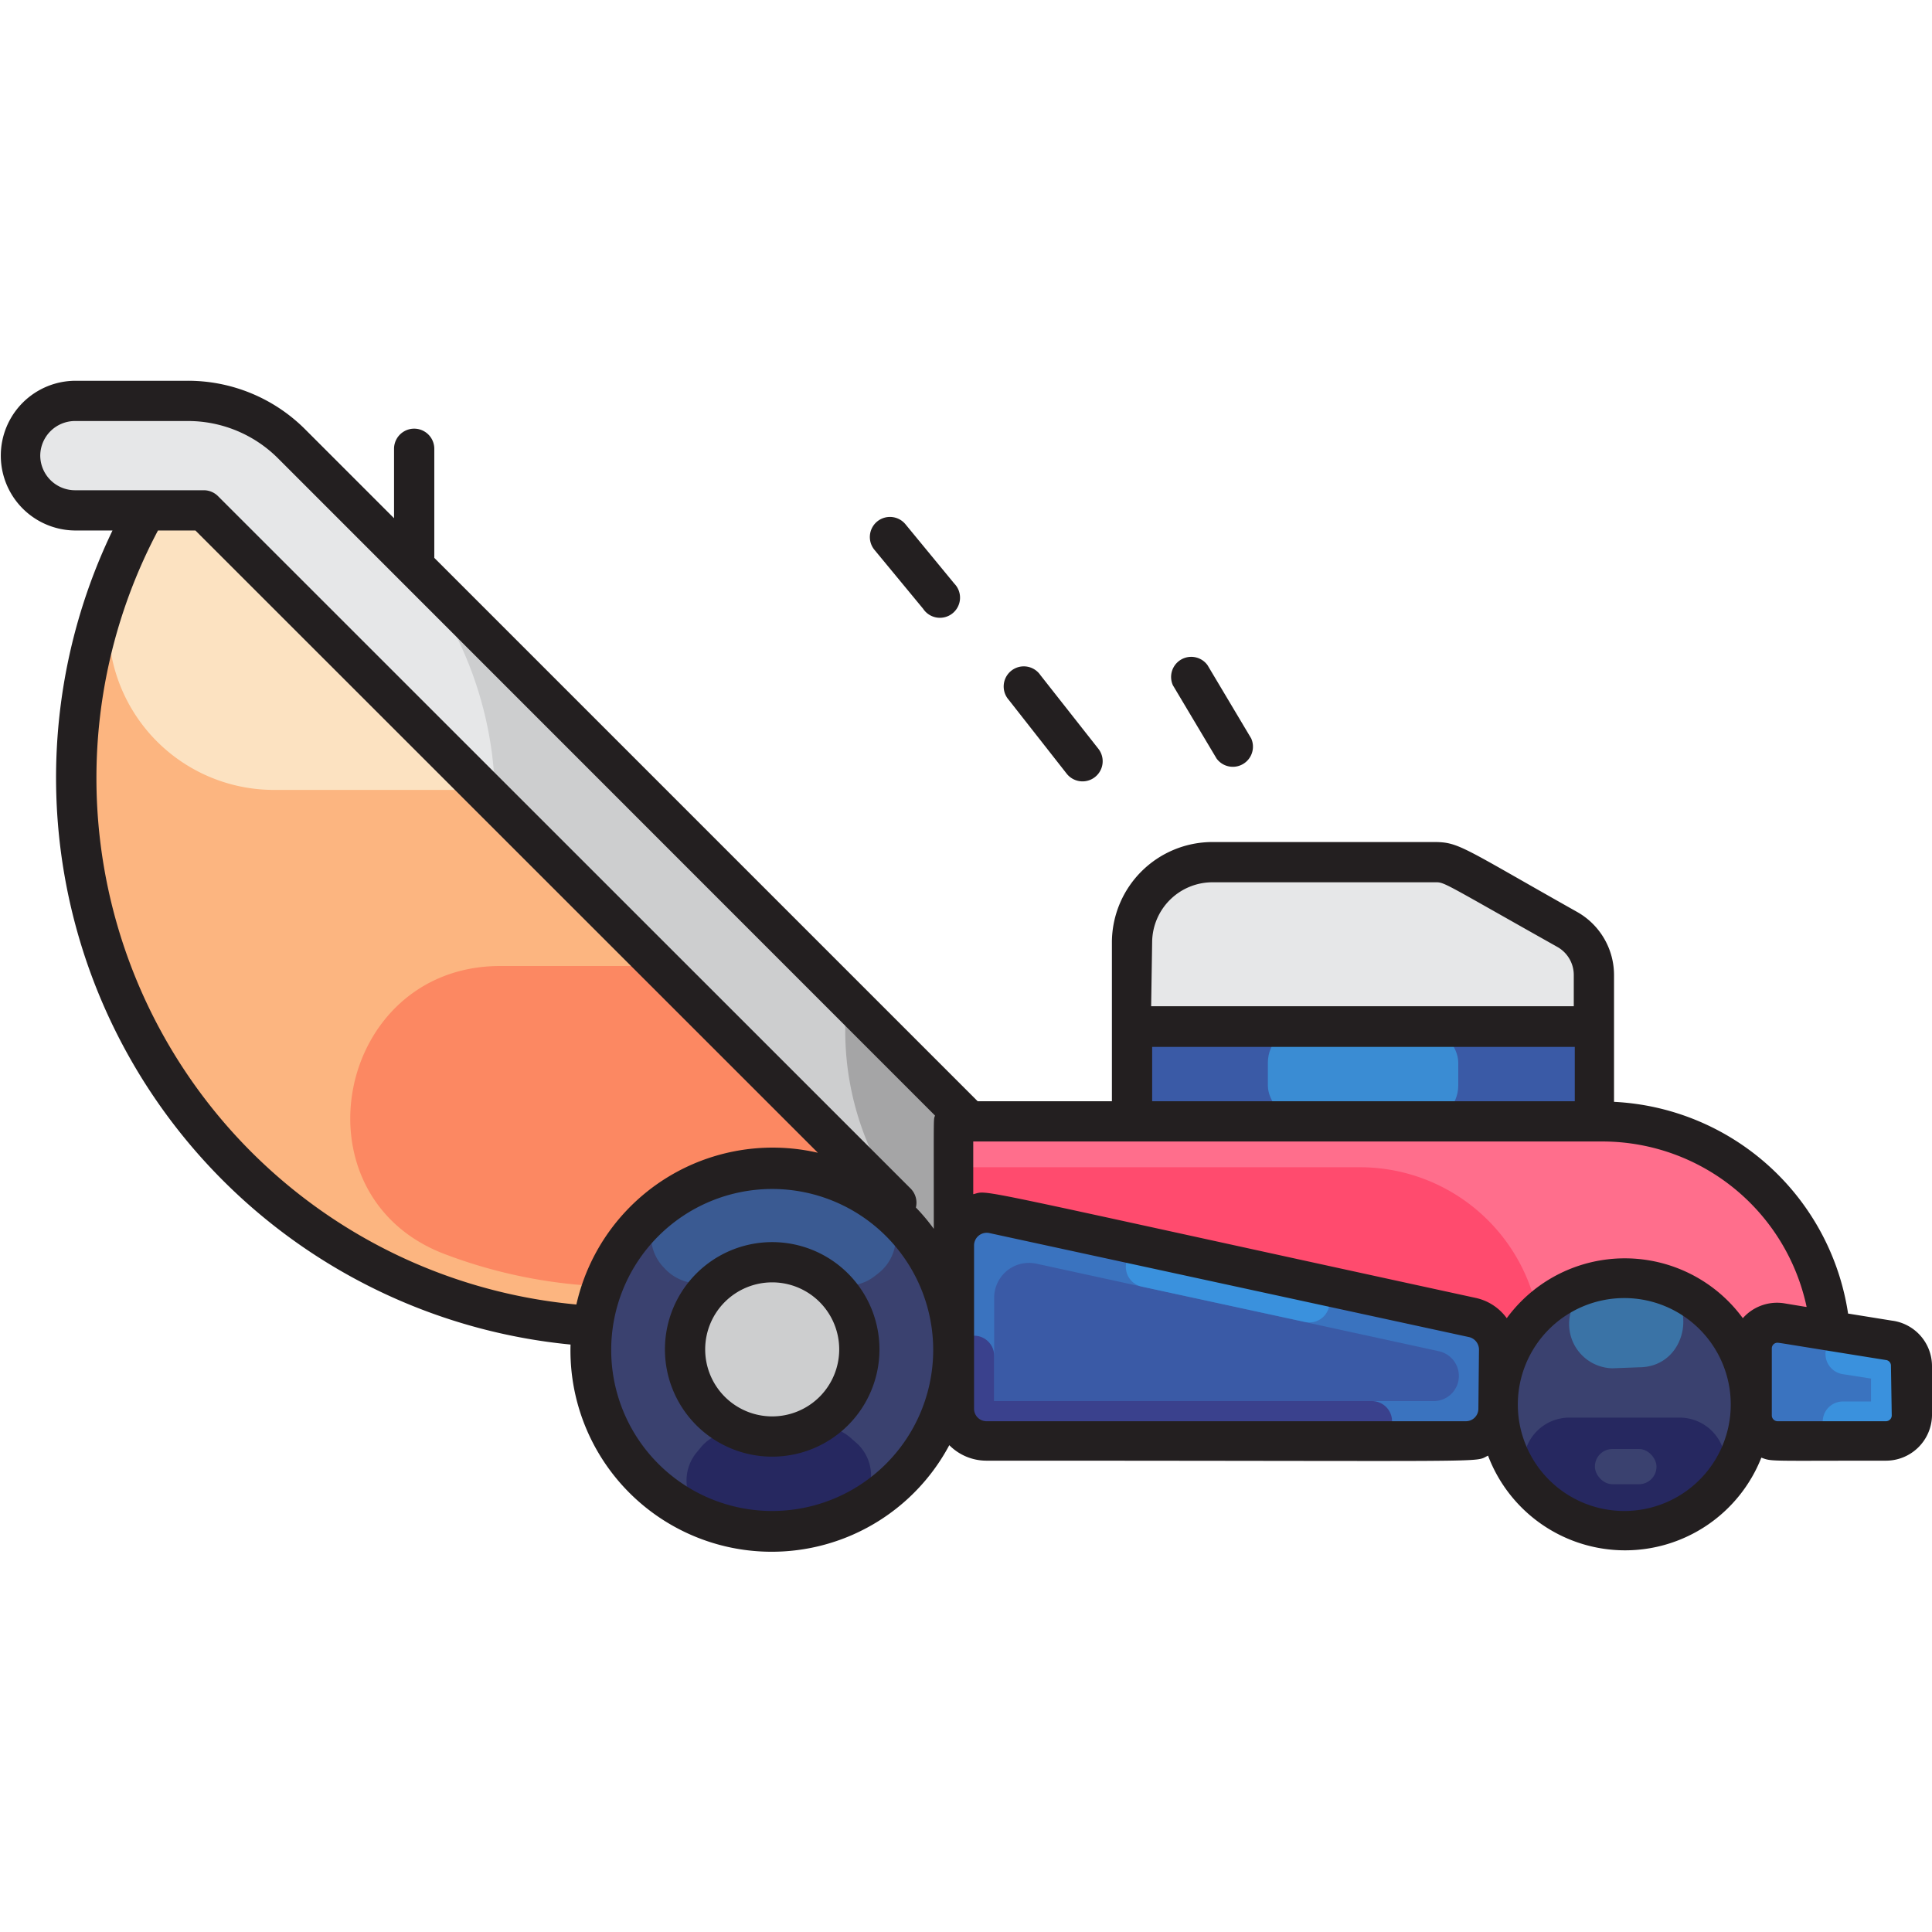 <svg xmlns="http://www.w3.org/2000/svg" height="512" viewBox="0 0 96 96" width="512"><g id="Lawn_mower" data-name="Lawn mower"><path d="m47.4 55v10.89h-18.06a27.3 27.3 0 0 1 -22.11-40.53h10.57z" fill="#fcb580"></path><path d="m31.7 39.25-13.9-13.9c-14.5 0-9.49 0-10.57 0a26.53 26.53 0 0 0 -1.23 2.58 8.22 8.22 0 0 0 7.67 11.32z" fill="#fce2c1"></path><path d="m37.62 48h-12.76c-8.18 0-10.4 11.43-2.75 14.32a24.89 24.89 0 0 0 7.29 1.57h16v-8.11z" fill="#fc8862"></path><path d="m48.16 55.71v7.69l-38-38h-6.4a2.72 2.72 0 1 1 0-5.44h5.57a7.33 7.33 0 0 1 5.18 2.14z" fill="#cdcecf"></path><path d="m42 49.55v1.67a14.52 14.52 0 0 0 4.26 10.28l1.9 1.9v-7.69z" fill="#a5a5a6"></path><path d="m19.16 26.71-4.64-4.64a7.33 7.33 0 0 0 -5.19-2.15h-5.57a2.72 2.72 0 1 0 .13 5.44h6.23l14.48 14.48a18.57 18.57 0 0 0 -5.44-13.13z" fill="#e6e7e8"></path><path d="m91 66.14a11.33 11.33 0 0 0 -11.33-10.42h-32.27v13.28a2.37 2.37 0 0 0 2.37 2.36h41.23z" fill="#ff4b6e"></path><path d="m72.84 71.62h-23.84a1.63 1.63 0 0 1 -1.6-1.62v-8.12a1.63 1.63 0 0 1 2-1.59l23.81 5.17a1.63 1.63 0 0 1 1.28 1.59v3a1.63 1.63 0 0 1 -1.65 1.57z" fill="#3a73bf"></path><path d="m79.67 55.72h-32.27v2.28h20.12a9 9 0 0 1 9 8v5.34h14.48v-5.2a11.33 11.33 0 0 0 -11.33-10.42z" fill="#ff6e8c"></path><path d="m49.4 69.62v-5.14a1.73 1.73 0 0 1 2.09-1.69l20 4.35a1.26 1.26 0 0 1 1 1.22 1.25 1.25 0 0 1 -1.26 1.26z" fill="#3a5aa6"></path><path d="m49.4 69.62v-2.25a1 1 0 0 0 -2 0v2.63a1.63 1.63 0 0 0 1.6 1.62h19.17a1 1 0 0 0 1-1 1 1 0 0 0 -1-1z" fill="#3a418d"></path><path d="m56 62.62a1 1 0 0 0 .73 1.31l8.13 1.76a1 1 0 0 0 1.14-.63 1 1 0 0 0 -.73-1.32l-8.15-1.74a1 1 0 0 0 -1.12.62z" fill="#3a91dd"></path><circle cx="38.37" cy="67.05" fill="#3a416f" r="9.03"></circle><path d="m40.83 63.49a2.22 2.22 0 0 0 2.62-.07l.18-.14a2.24 2.24 0 0 0 -.1-3.63 9 9 0 0 0 -10.14-.14 2.26 2.26 0 0 0 -.39 3.49 2.33 2.33 0 0 0 3 .4 4.3 4.3 0 0 1 4.83.09z" fill="#3a5a92"></path><path d="m42.57 71.71-.3-.26a2.2 2.2 0 0 0 -2.33-.38 4.14 4.14 0 0 1 -2.75.14 2.24 2.24 0 0 0 -2.35.69l-.24.29a2.19 2.19 0 0 0 1.06 3.47 9 9 0 0 0 6.34-.35 2.18 2.18 0 0 0 .57-3.6z" fill="#262860"></path><circle cx="80.75" cy="69.79" fill="#3a416f" r="6.29"></circle><path d="m81.44 67.94c2.6 0 3.06-3.83.51-4.32a6.16 6.16 0 0 0 -2.14 0 2.2 2.2 0 0 0 .31 4.37z" fill="#3a73a6"></path><path d="m78 70.44a2.28 2.28 0 0 0 -1.61 3.91 6.28 6.28 0 0 0 8.66 0 2.28 2.28 0 0 0 -1.62-3.91z" fill="#262860"></path><circle cx="38.37" cy="67.05" fill="#cdcecf" r="4.33"></circle><path d="m93.88 66.61-5.35-.86a1.29 1.29 0 0 0 -1.53 1.25v3.31a1.28 1.28 0 0 0 1.28 1.29h5.35a1.29 1.29 0 0 0 1.37-1.27v-2.46a1.28 1.28 0 0 0 -1.12-1.26z" fill="#3a73bf"></path><path d="m93.88 66.6-2-.32a1 1 0 1 0 -.32 2l1.41.22v1.14h-1.4a1 1 0 0 0 -1 1 1 1 0 0 0 1 1h2.1a1.29 1.29 0 0 0 1.33-1.31v-2.46a1.29 1.29 0 0 0 -1.12-1.27z" fill="#3a91dd"></path><path d="m56.25 51.02h22.95v4.7h-22.95z" fill="#3a5aa6"></path><rect fill="#3a8cd3" height="4.7" rx="1.78" width="9.46" x="63" y="51.02"></rect><path d="m71.25 42.84h-11a3.94 3.94 0 0 0 -4 3.94v4.22h23v-2.54a2.59 2.59 0 0 0 -1.33-2.28c-5.8-3.24-5.76-3.34-6.67-3.34z" fill="#e6e7e8"></path><rect fill="#3a416f" height="1.75" rx=".87" width="3.06" x="79.25" y="72"></rect><g fill="#231f20"><path d="m38.37 61.72a5.33 5.33 0 1 0 5.33 5.33 5.33 5.33 0 0 0 -5.33-5.33zm0 8.66a3.33 3.33 0 1 1 3.33-3.33 3.33 3.33 0 0 1 -3.33 3.33z"></path><path d="m94 65.62-2.17-.35a12.38 12.38 0 0 0 -11.63-10.52v-6.29a3.6 3.6 0 0 0 -1.84-3.15c-5.72-3.22-5.86-3.47-7.11-3.47h-11a5 5 0 0 0 -5 4.94v7.94h-6.67l-27-27v-5.42a1 1 0 1 0 -2 0v3.45l-4.39-4.39a8.23 8.23 0 0 0 -5.89-2.44h-5.54a3.72 3.72 0 1 0 0 7.44h1.83a28.3 28.3 0 0 0 22.76 40.45 10 10 0 0 0 18.82 5 2.6 2.6 0 0 0 1.85.77c26 0 24.15.11 24.92-.25a7.28 7.28 0 0 0 13.58.1c.55.2.27.15 6.15.15a2.29 2.29 0 0 0 2.33-2.24v-2.46a2.28 2.28 0 0 0 -2-2.26zm-4.26-.68-1.09-.18a2.27 2.27 0 0 0 -2.05.74 7.27 7.27 0 0 0 -11.73 0 2.58 2.58 0 0 0 -1.51-1c-25.9-5.63-24.14-5.36-25-5.16v-2.62h31.31a10.38 10.38 0 0 1 10.1 8.22zm-32.49-18.16a3 3 0 0 1 3-2.94h11c.56 0 .19-.13 6.13 3.21a1.6 1.6 0 0 1 .82 1.41v1.54h-21zm0 5.24h21v2.7h-21zm-55.25-29.38a1.73 1.73 0 0 1 1.72-1.72h5.61a6.33 6.33 0 0 1 4.48 1.85l32.65 32.66c-.08.27-.06-.29-.06 5.63a9.88 9.88 0 0 0 -.89-1.06 1 1 0 0 0 -.25-.93l-34.43-34.42a1 1 0 0 0 -.71-.29h-6.36a1.73 1.73 0 0 1 -1.76-1.72zm5.81 3.72h1.9l30.93 30.92a10 10 0 0 0 -12 7.54 26.27 26.27 0 0 1 -20.79-38.46zm30.56 48.72a8 8 0 1 1 8-8 8 8 0 0 1 -8 8zm35.09-5.08a.62.62 0 0 1 -.62.62h-23.84a.62.62 0 0 1 -.6-.62v-8.12a.63.63 0 0 1 .76-.61l23.84 5.17a.64.64 0 0 1 .49.61zm7.29 5.08a5.29 5.29 0 1 1 5.25-5.29 5.29 5.29 0 0 1 -5.25 5.29zm13.25-4.74a.29.29 0 0 1 -.29.28h-5.39a.29.29 0 0 1 -.28-.28v-3.34a.28.28 0 0 1 .28-.28c.1 0 .52.08 5.4.86a.28.28 0 0 1 .24.28z"></path><path d="m53 38.44a1 1 0 1 0 1.58-1.23l-2.88-3.66a1 1 0 1 0 -1.58 1.22z"></path><path d="m60.45 37.69a1 1 0 0 0 1.72-1l-2.17-3.64a1 1 0 0 0 -1.72 1z"></path><path d="m45.87 30.25a1 1 0 1 0 1.55-1.25l-2.42-2.94a1 1 0 0 0 -1.41-.15 1 1 0 0 0 -.14 1.41z"></path></g></g></svg>